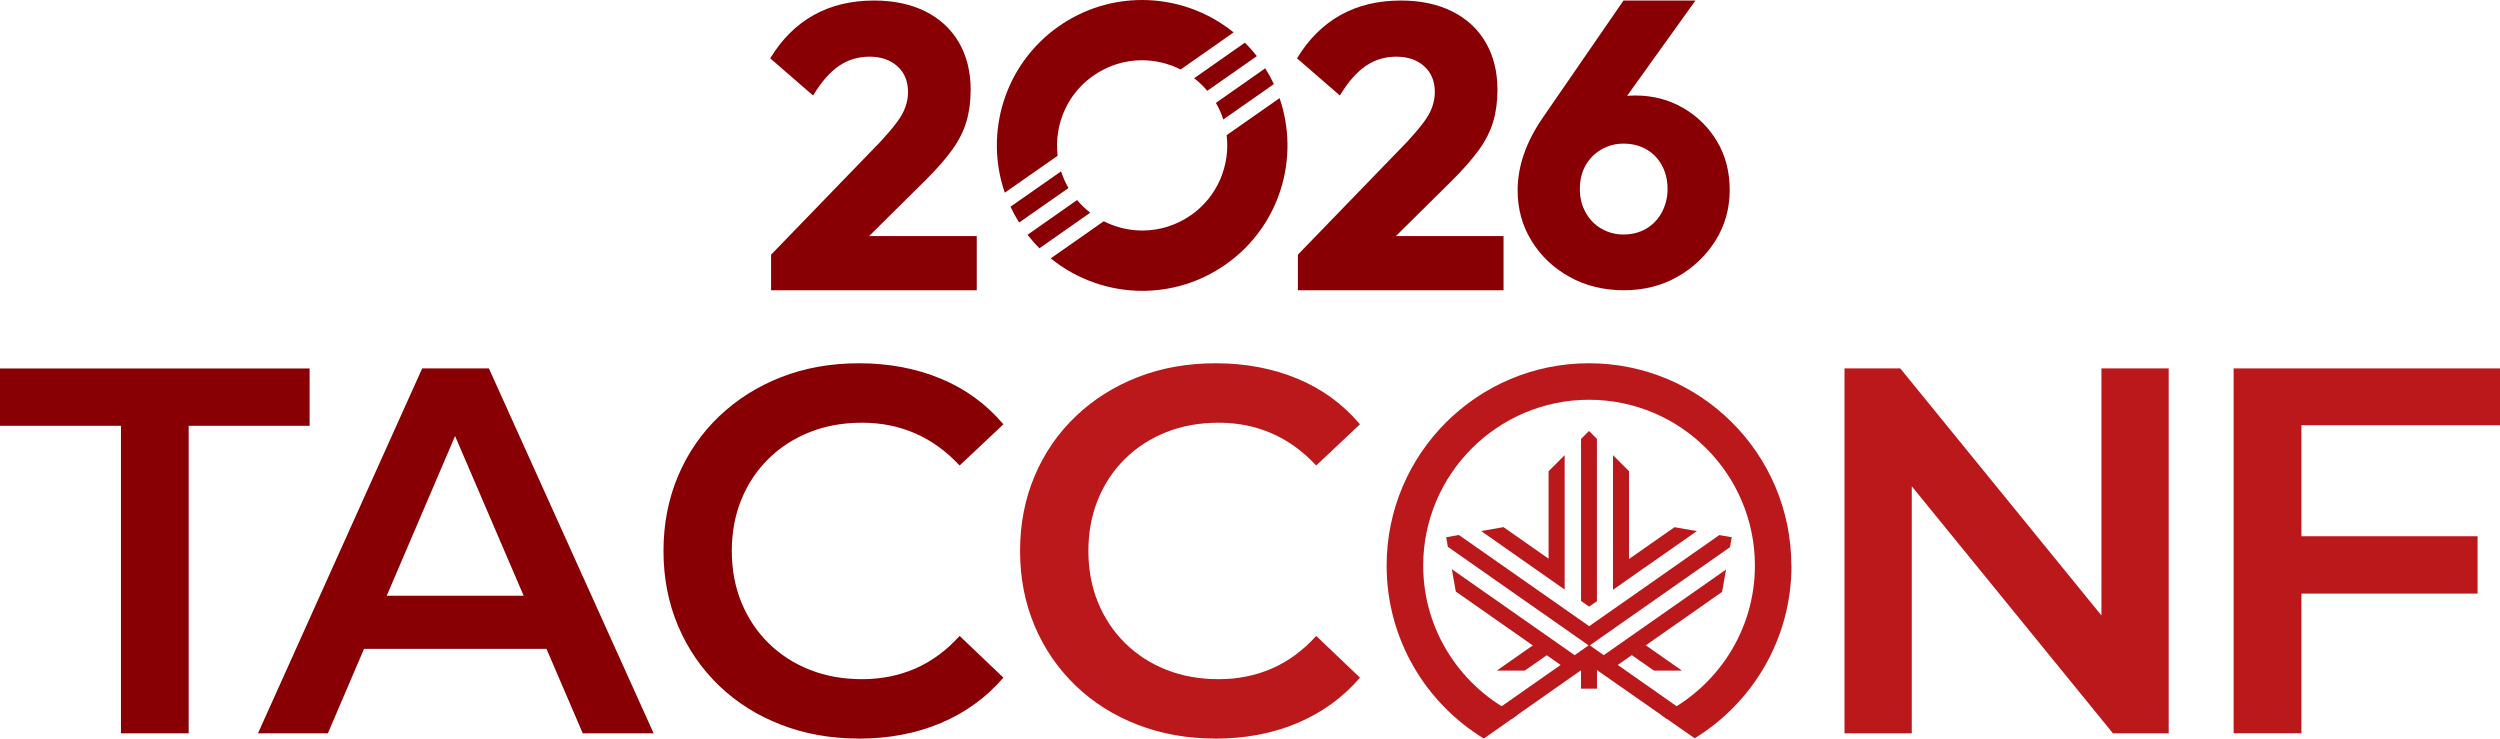<svg xmlns="http://www.w3.org/2000/svg" id="Layer_1" data-name="Layer 1" viewBox="0 0 378.04 111.68"><g><g><path d="M184.98,18.07l7.65-5.36c-.38-.81-.82-1.61-1.31-2.38l-7.46,5.23c.47.81.85,1.65,1.12,2.51Z" fill="#890004"></path><path d="M160.04,19.75c.6-3.39,2.48-6.34,5.29-8.31,2.18-1.52,4.72-2.33,7.36-2.33,2.06,0,4.05.5,5.84,1.4l8.01-5.61C182.58,1.69,177.67,0,172.69,0c-4.35,0-8.75,1.29-12.59,3.98-8.22,5.76-11.28,16.12-8.16,25.16l7.99-5.59c-.15-1.25-.12-2.52.11-3.79Z" fill="#890004"></path><path d="M182.56,13.73l7.49-5.24c-.56-.73-1.17-1.41-1.8-2.04l-7.68,5.38c.73.56,1.4,1.2,1.99,1.91Z" fill="#890004"></path><path d="M185.49,20.44c.55,4.56-1.37,9.28-5.39,12.09-2.18,1.52-4.72,2.33-7.36,2.33-2.06,0-4.05-.5-5.84-1.4l-8.01,5.61c3.96,3.21,8.88,4.91,13.85,4.91,4.35,0,8.75-1.29,12.59-3.98,8.22-5.76,11.28-16.12,8.16-25.16l-8,5.6Z" fill="#890004"></path><path d="M162.87,30.25l-7.49,5.25c.56.72,1.16,1.41,1.8,2.04l7.68-5.38c-.73-.56-1.39-1.19-1.99-1.91Z" fill="#890004"></path><path d="M160.45,25.91l-7.65,5.35c.38.81.82,1.61,1.31,2.39l7.46-5.22c-.47-.8-.84-1.65-1.12-2.52Z" fill="#890004"></path></g><g><path d="M116.6,38.51l16.56-17.11c.98-1.06,1.78-2,2.41-2.84.63-.83,1.08-1.63,1.34-2.38.26-.75.4-1.5.4-2.23,0-1.67-.54-2.98-1.62-3.94-1.08-.96-2.47-1.44-4.19-1.44s-3.25.46-4.61,1.38c-1.36.92-2.68,2.41-3.94,4.49l-6.48-5.62c1.75-2.89,3.94-5.07,6.57-6.54S128.71.08,132.18.08c2.97,0,5.56.55,7.76,1.65,2.2,1.1,3.89,2.67,5.07,4.7,1.18,2.04,1.77,4.42,1.77,7.15,0,1.75-.21,3.35-.64,4.8-.43,1.45-1.14,2.86-2.14,4.25-1,1.39-2.33,2.91-4,4.58l-11.55,11.43-11.85-.12ZM116.6,43.89v-5.38l8.13-2.81h22.97v8.19h-31.1Z" fill="#890004"></path><path d="M196.26,38.51l16.56-17.11c.98-1.06,1.78-2,2.41-2.84.63-.83,1.08-1.63,1.34-2.38.26-.75.4-1.5.4-2.23,0-1.67-.54-2.98-1.62-3.94-1.08-.96-2.47-1.44-4.19-1.44s-3.25.46-4.61,1.38c-1.36.92-2.68,2.41-3.94,4.49l-6.48-5.62c1.75-2.89,3.94-5.07,6.57-6.54S208.38.08,211.84.08c2.97,0,5.56.55,7.76,1.65,2.2,1.1,3.89,2.67,5.07,4.7,1.18,2.04,1.77,4.42,1.77,7.15,0,1.75-.21,3.35-.64,4.8-.43,1.45-1.14,2.86-2.14,4.25-1,1.39-2.33,2.91-4,4.58l-11.55,11.43-11.85-.12ZM196.26,43.89v-5.38l8.13-2.81h22.97v8.19h-31.1Z" fill="#890004"></path><path d="M245.56,43.89c-3.05,0-5.8-.67-8.22-2.02-2.42-1.34-4.34-3.16-5.74-5.44-1.41-2.28-2.11-4.83-2.11-7.64,0-3.67,1.28-7.35,3.85-11.06L245.5.08h10.88l-13.5,18.82-3.61.37c.57-1.02,1.17-1.88,1.8-2.6.63-.71,1.44-1.26,2.41-1.65.98-.39,2.24-.58,3.79-.58,2.65,0,5.05.62,7.21,1.86,2.16,1.24,3.88,2.93,5.16,5.07,1.28,2.14,1.92,4.59,1.92,7.36s-.71,5.36-2.14,7.64c-1.43,2.28-3.34,4.1-5.74,5.47-2.4,1.37-5.11,2.05-8.13,2.05ZM245.5,35.46c1.3,0,2.45-.3,3.45-.89,1-.59,1.78-1.41,2.35-2.47.57-1.06.86-2.24.86-3.54s-.29-2.53-.86-3.57c-.57-1.04-1.35-1.84-2.35-2.41-1-.57-2.15-.86-3.45-.86-1.22,0-2.34.3-3.36.89-1.02.59-1.81,1.4-2.38,2.41s-.86,2.2-.86,3.54.28,2.48.86,3.54,1.36,1.88,2.38,2.47c1.02.59,2.14.89,3.36.89Z" fill="#890004"></path></g></g><path d="M18.29,110.89v-46.5H0v-8.67h46.82v8.67h-18.29v46.5h-10.25Z" fill="#890004"></path><path d="M39.01,110.89l24.83-55.18h10.09l24.91,55.18h-10.72l-21.36-49.74h4.1l-21.28,49.74h-10.56ZM50.44,98.12l2.76-8.04h29.79l2.76,8.04h-35.31Z" fill="#890004"></path><path d="M129.81,111.68c-4.2,0-8.11-.7-11.7-2.09-3.6-1.39-6.73-3.36-9.38-5.91-2.65-2.55-4.72-5.56-6.19-9.02-1.47-3.47-2.21-7.25-2.21-11.35s.74-7.88,2.21-11.35c1.47-3.47,3.55-6.48,6.23-9.03,2.68-2.55,5.81-4.52,9.38-5.91,3.57-1.39,7.49-2.09,11.74-2.09,4.52,0,8.64.78,12.38,2.33,3.73,1.55,6.88,3.85,9.46,6.9l-6.62,6.23c-2-2.15-4.23-3.77-6.7-4.85-2.47-1.08-5.15-1.62-8.04-1.62s-5.53.47-7.92,1.42c-2.39.95-4.47,2.29-6.23,4.02-1.76,1.73-3.13,3.78-4.1,6.15-.97,2.36-1.46,4.97-1.46,7.8s.49,5.44,1.46,7.8c.97,2.36,2.34,4.41,4.1,6.15,1.76,1.73,3.83,3.07,6.23,4.02,2.39.95,5.03,1.42,7.92,1.42s5.57-.54,8.04-1.61c2.47-1.08,4.7-2.72,6.7-4.93l6.62,6.31c-2.58,3-5.73,5.28-9.46,6.86-3.73,1.58-7.88,2.36-12.45,2.36Z" fill="#890004"></path><path d="M183.73,111.68c-4.2,0-8.11-.7-11.7-2.09-3.6-1.39-6.73-3.36-9.38-5.91-2.65-2.55-4.72-5.56-6.19-9.02-1.47-3.47-2.21-7.25-2.21-11.35s.74-7.88,2.21-11.35c1.47-3.47,3.55-6.48,6.23-9.03,2.68-2.55,5.81-4.52,9.38-5.91,3.57-1.39,7.49-2.09,11.74-2.09,4.52,0,8.64.78,12.38,2.33,3.73,1.55,6.88,3.85,9.46,6.9l-6.62,6.23c-2-2.15-4.23-3.77-6.7-4.85-2.47-1.08-5.15-1.62-8.04-1.62s-5.53.47-7.92,1.42c-2.39.95-4.47,2.29-6.23,4.02-1.76,1.73-3.13,3.78-4.1,6.15-.97,2.36-1.46,4.97-1.46,7.8s.49,5.44,1.46,7.8c.97,2.36,2.34,4.41,4.1,6.15,1.76,1.73,3.83,3.07,6.23,4.02,2.39.95,5.03,1.42,7.92,1.42s5.57-.54,8.04-1.61c2.47-1.08,4.7-2.72,6.7-4.93l6.62,6.31c-2.58,3-5.73,5.28-9.46,6.86-3.73,1.58-7.88,2.36-12.45,2.36Z" fill="#ba181b"></path><path d="M278.92,110.89v-55.18h8.43l34.6,42.49h-4.18v-42.49h10.17v55.18h-8.43l-34.6-42.49h4.18v42.49h-10.17Z" fill="#ba181b"></path><path d="M337.76,110.89v-55.18h40.28v8.59h-30.03v46.58h-10.25ZM347.14,89.76v-8.67h27.51v8.67h-27.51Z" fill="#ba181b"></path><g><g><polygon points="243.91 86.23 243.91 86.25 243.91 89.19 248.74 85.79 248.75 85.8 256.59 80.31 253.21 79.72 246.33 84.53 246.33 71.25 243.91 68.83 243.91 86.23" fill="#ba181b"></polygon><polygon points="236.6 89.15 236.6 68.83 234.17 71.26 234.17 84.48 227.35 79.71 223.97 80.3 236.6 89.15" fill="#ba181b"></polygon></g><polygon points="240.31 94.69 240.31 94.69 220.61 80.9 218.69 81.24 218.94 82.69 240.22 97.59 238.11 99.07 219.54 86.07 220.14 89.45 235.99 100.55 225.98 107.56 228.54 108.74 240.3 100.49 242.51 102.04 242.51 102.04 243.84 102.97 252.1 108.74 254.34 107.36 244.63 100.55 260.41 89.5 261.01 86.12 242.51 99.07 240.4 97.59 261.6 82.74 261.87 81.24 259.99 80.91 240.31 94.69" fill="#ba181b"></polygon><polygon points="241.48 90.91 241.48 66.37 240.28 65.17 239.08 66.37 239.08 90.87 240.3 91.73 241.48 90.91" fill="#ba181b"></polygon><polygon points="247.86 99.84 250.11 101.41 254.34 101.41 248.81 97.54 246.66 99 247.86 99.84" fill="#ba181b"></polygon><polygon points="232.81 99.84 230.55 101.41 226.33 101.41 231.86 97.54 234.01 99 232.81 99.84" fill="#ba181b"></polygon><path d="M270.88,85.53c0-16.9-13.7-30.6-30.6-30.6s-30.6,13.7-30.6,30.6c0,11.08,5.89,20.78,14.7,26.15l5.08-3.57c-8.41-4.05-14.25-12.64-14.25-22.58,0-13.83,11.25-25.08,25.08-25.08s25.08,11.25,25.08,25.08c0,9.92-5.81,18.5-14.19,22.56l5.08,3.55c8.78-5.38,14.64-15.06,14.64-26.11Z" fill="#ba181b"></path><polygon points="240.3 99.37 239.07 100.23 239.07 100.46 239.07 104.14 241.49 104.14 241.49 100.46 241.49 100.2 240.3 99.37" fill="#ba181b"></polygon></g></svg>